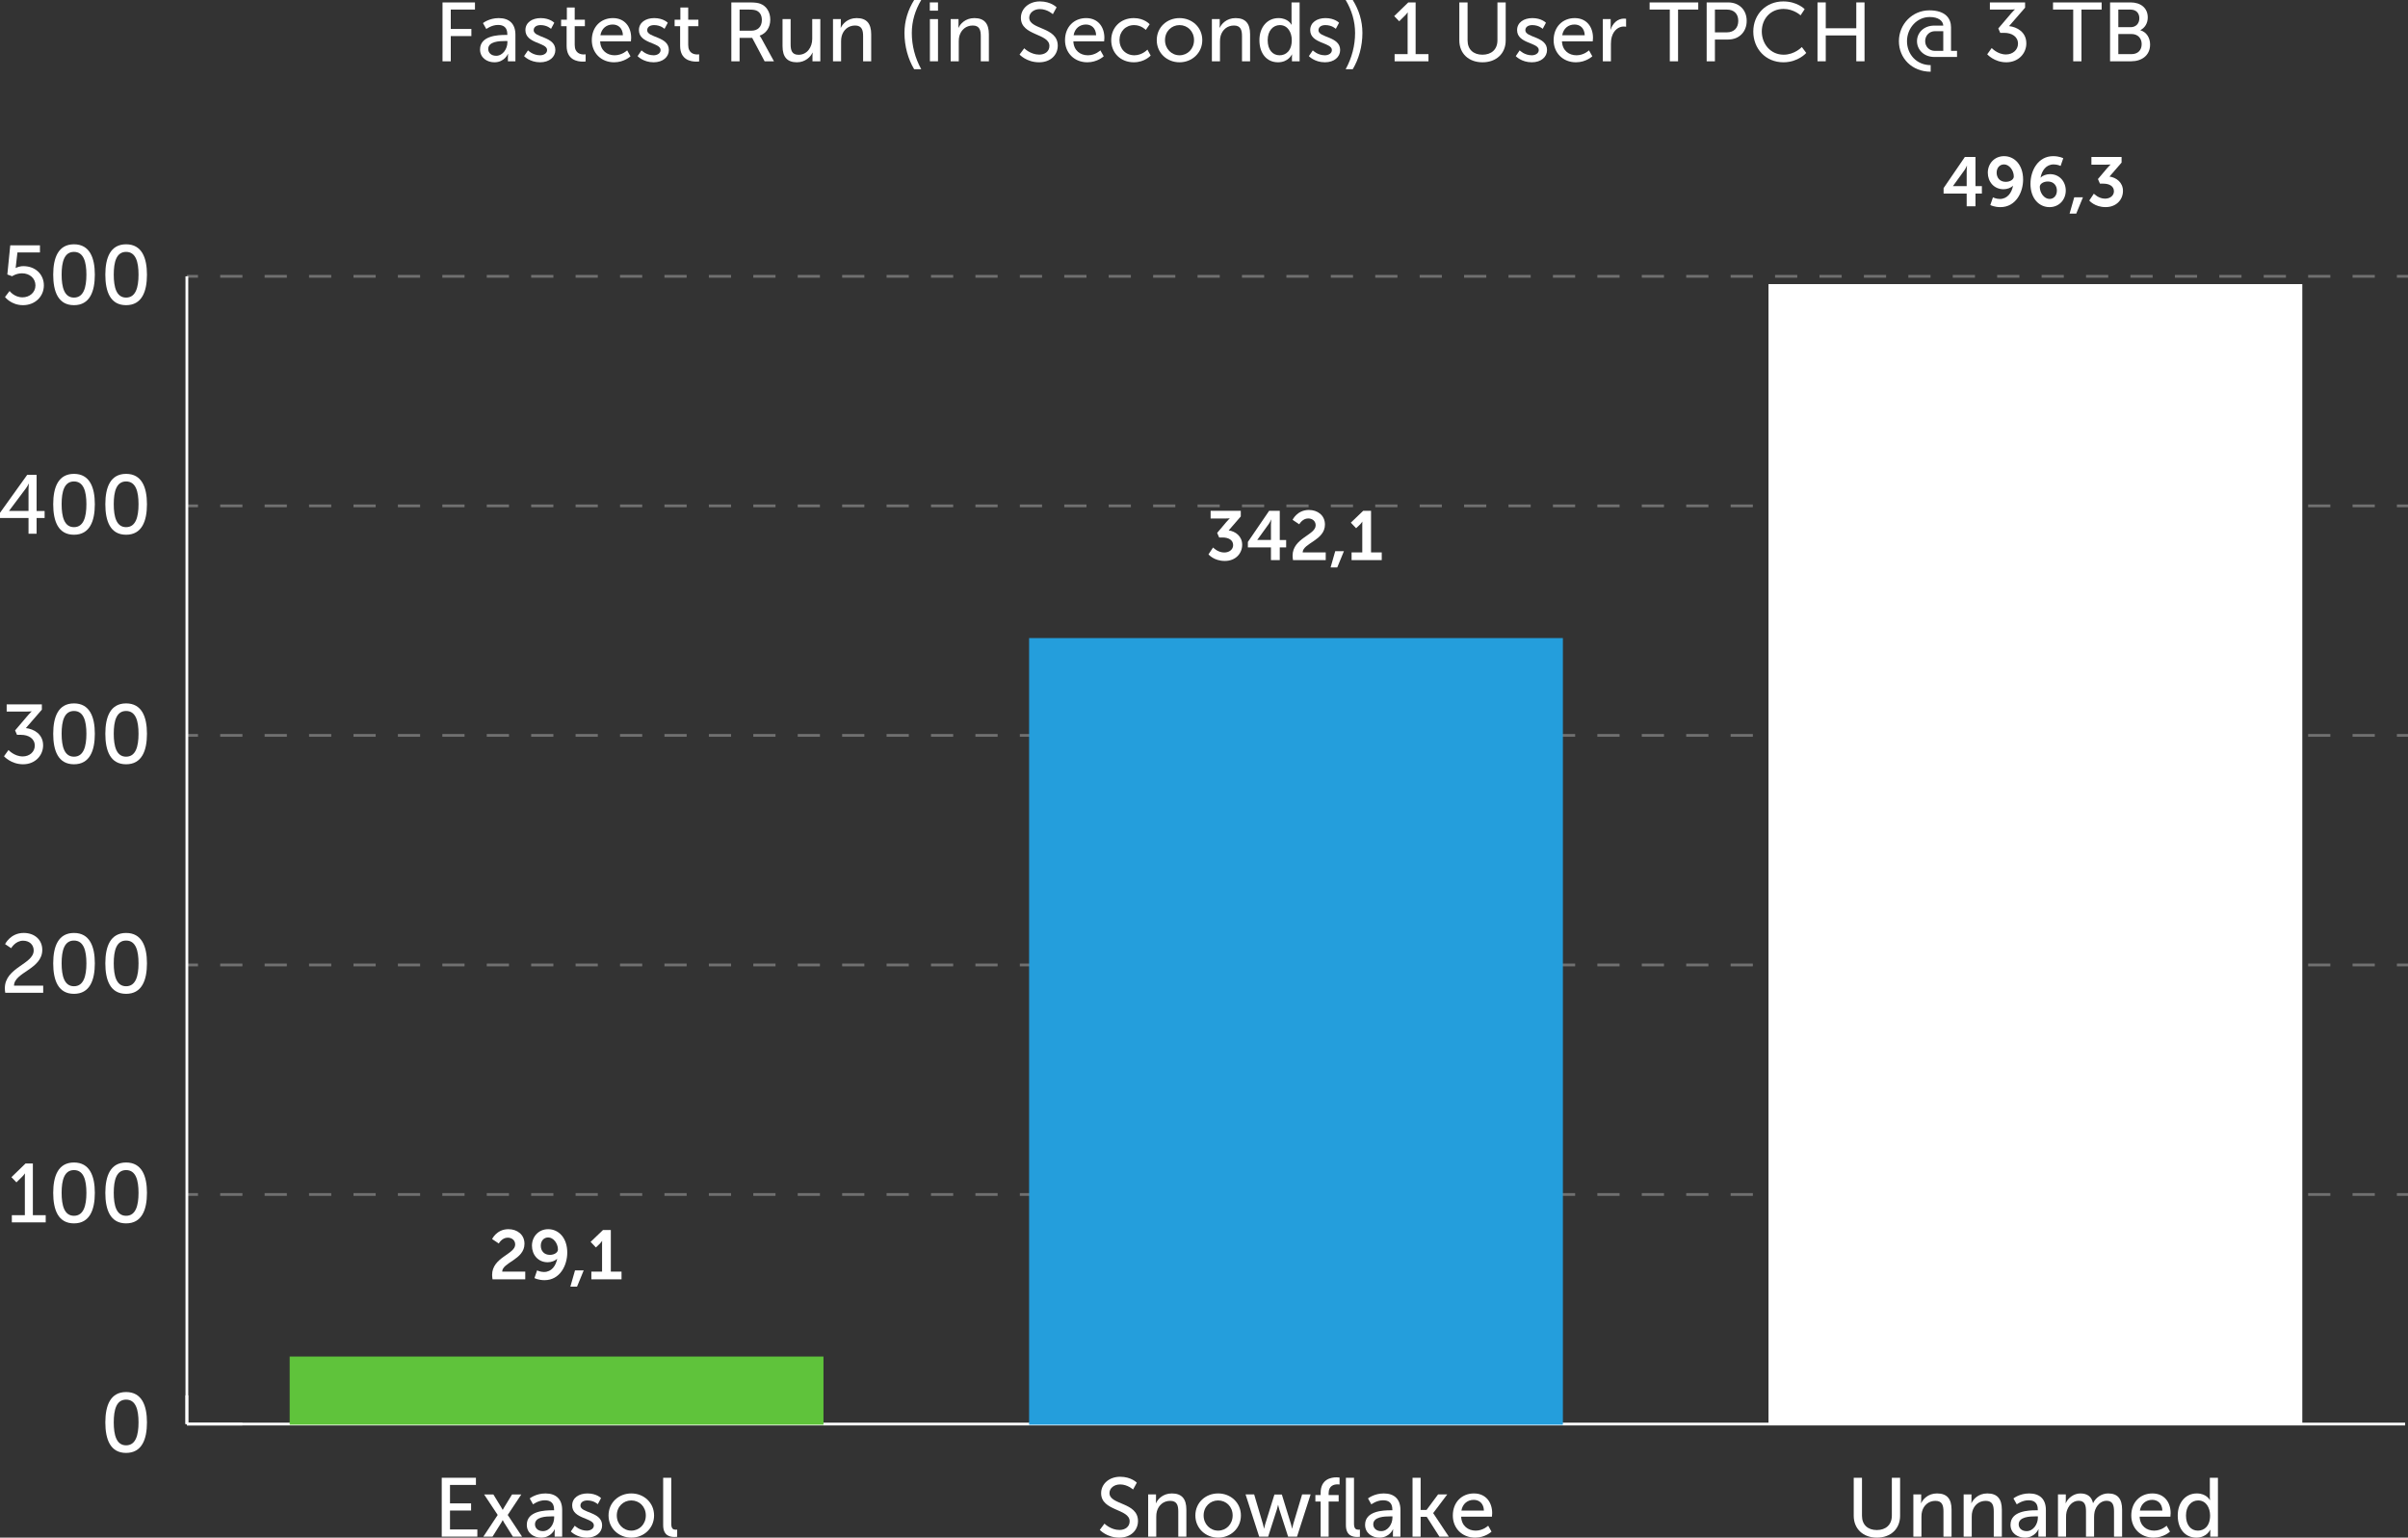 <?xml version="1.0" encoding="UTF-8"?> <svg xmlns="http://www.w3.org/2000/svg" id="Layer_2" data-name="Layer 2" viewBox="0 0 866.19 553.19"><rect x="0" y="0" width="866.19" height="553.19" fill="#333333" stroke="none"/><defs><style> .cls-1, .cls-2, .cls-3, .cls-4 { stroke: #fff; } .cls-1, .cls-2, .cls-3, .cls-4, .cls-5, .cls-6 { stroke-miterlimit: 10; } .cls-1, .cls-3 { fill: none; } .cls-2, .cls-7, .cls-4 { fill: #fff; } .cls-2, .cls-5, .cls-6 { stroke-width: .5px; } .cls-3 { stroke-dasharray: 7.99 7.99; } .cls-8 { opacity: .3; } .cls-5 { fill: #5fc33b; stroke: #5fc33b; } .cls-6 { fill: #249edc; stroke: #249edc; } </style></defs><g id="Layer_1-2" data-name="Layer 1"><g><line class="cls-4" x1="67.22" y1="512.33" x2="865.16" y2="512.33"></line><line class="cls-4" x1="67.22" y1="512.33" x2="67.22" y2="502"></line></g><g><g><path class="cls-7" d="M37.89,511.73c0-6.09,1.83-10.92,7.47-10.92s7.5,4.83,7.5,10.92-1.83,10.98-7.5,10.98-7.47-4.86-7.47-10.98ZM49.83,511.73c0-4.59-.99-8.19-4.47-8.19s-4.44,3.6-4.44,8.19.99,8.25,4.44,8.25,4.47-3.63,4.47-8.25Z"></path><g><path class="cls-7" d="M4.26,437.19h4.68v-13.68c0-.66.03-1.32.03-1.32h-.06s-.24.48-1.02,1.23l-1.98,1.95-1.8-1.86,5.07-4.92h2.64v18.6h4.62v2.58H4.26v-2.58Z"></path><path class="cls-7" d="M19.14,429.15c0-6.09,1.83-10.92,7.47-10.92s7.5,4.83,7.5,10.92-1.83,10.98-7.5,10.98-7.47-4.86-7.47-10.98ZM31.08,429.15c0-4.59-.99-8.19-4.47-8.19s-4.44,3.6-4.44,8.19.99,8.25,4.44,8.25,4.47-3.63,4.47-8.25Z"></path><path class="cls-7" d="M37.89,429.15c0-6.09,1.83-10.92,7.47-10.92s7.5,4.83,7.5,10.92-1.83,10.98-7.5,10.98-7.47-4.86-7.47-10.98ZM49.83,429.15c0-4.59-.99-8.19-4.47-8.19s-4.44,3.6-4.44,8.19.99,8.25,4.44,8.25,4.47-3.63,4.47-8.25Z"></path></g><g><path class="cls-7" d="M1.74,355.56c0-7.56,10.38-8.64,10.38-13.62,0-2.1-1.59-3.51-3.81-3.51-2.79,0-4.29,2.7-4.29,2.7l-2.19-1.47s1.92-4.02,6.69-4.02c3.9,0,6.69,2.43,6.69,6.09,0,6.96-10.11,8.04-10.17,12.87h10.5v2.58H1.89c-.09-.57-.15-1.11-.15-1.62Z"></path><path class="cls-7" d="M19.14,346.57c0-6.09,1.83-10.92,7.47-10.92s7.5,4.83,7.5,10.92-1.83,10.98-7.5,10.98-7.47-4.86-7.47-10.98ZM31.08,346.57c0-4.59-.99-8.19-4.47-8.19s-4.44,3.6-4.44,8.19.99,8.25,4.44,8.25,4.47-3.63,4.47-8.25Z"></path><path class="cls-7" d="M37.89,346.57c0-6.09,1.83-10.92,7.47-10.92s7.5,4.83,7.5,10.92-1.83,10.98-7.5,10.98-7.47-4.86-7.47-10.98ZM49.83,346.57c0-4.59-.99-8.19-4.47-8.19s-4.44,3.6-4.44,8.19.99,8.25,4.44,8.25,4.47-3.63,4.47-8.25Z"></path></g><g><path class="cls-7" d="M3.06,269.83s2.07,2.31,5.13,2.31c2.37,0,4.32-1.59,4.32-3.87,0-2.61-2.31-3.9-4.92-3.9h-1.47l-.69-1.59,4.62-5.43c.69-.81,1.32-1.38,1.32-1.38v-.06s-.63.09-1.8.09H2.4v-2.58h12.66v1.89l-5.76,6.63c2.79.3,6.21,2.1,6.21,6.21,0,3.63-2.85,6.81-7.2,6.81s-6.87-2.88-6.87-2.88l1.62-2.25Z"></path><path class="cls-7" d="M19.14,263.98c0-6.09,1.83-10.92,7.47-10.92s7.5,4.83,7.5,10.92-1.83,10.98-7.5,10.98-7.47-4.86-7.47-10.98ZM31.08,263.98c0-4.59-.99-8.19-4.47-8.19s-4.44,3.6-4.44,8.19.99,8.25,4.44,8.25,4.47-3.63,4.47-8.25Z"></path><path class="cls-7" d="M37.89,263.98c0-6.09,1.83-10.92,7.47-10.92s7.5,4.83,7.5,10.92-1.83,10.98-7.5,10.98-7.47-4.86-7.47-10.98ZM49.83,263.98c0-4.59-.99-8.19-4.47-8.19s-4.44,3.6-4.44,8.19.99,8.25,4.44,8.25,4.47-3.63,4.47-8.25Z"></path></g><g><path class="cls-7" d="M0,184.49l9.78-13.65h3.39v12.99h2.88v2.52h-2.88v5.67h-2.91v-5.67H0v-1.86ZM10.26,183.83v-7.71c0-.99.12-2.1.12-2.1h-.06s-.48.99-1.05,1.74l-6,8.01v.06h6.99Z"></path><path class="cls-7" d="M19.14,181.4c0-6.09,1.83-10.92,7.47-10.92s7.5,4.83,7.5,10.92-1.83,10.98-7.5,10.98-7.47-4.86-7.47-10.98ZM31.08,181.4c0-4.59-.99-8.19-4.47-8.19s-4.44,3.6-4.44,8.19.99,8.25,4.44,8.25,4.47-3.63,4.47-8.25Z"></path><path class="cls-7" d="M37.89,181.4c0-6.09,1.83-10.92,7.47-10.92s7.5,4.83,7.5,10.92-1.83,10.98-7.5,10.98-7.47-4.86-7.47-10.98ZM49.83,181.4c0-4.59-.99-8.19-4.47-8.19s-4.44,3.6-4.44,8.19.99,8.25,4.44,8.25,4.47-3.63,4.47-8.25Z"></path></g><g><path class="cls-7" d="M3.45,104.69s1.65,2.28,4.65,2.28c2.49,0,4.65-1.71,4.65-4.29s-2.1-4.35-4.83-4.35c-2.07,0-3.57,1.05-3.57,1.05l-1.71-.63,1.05-10.5h10.68v2.58H6.27l-.51,4.47c-.03.63-.15,1.11-.15,1.11h.06s1.17-.66,2.73-.66c4.47,0,7.38,3.09,7.38,6.9,0,4.08-3.21,7.14-7.5,7.14s-6.48-2.94-6.48-2.94l1.65-2.16Z"></path><path class="cls-7" d="M19.14,98.81c0-6.09,1.83-10.92,7.47-10.92s7.5,4.83,7.5,10.92-1.83,10.98-7.5,10.98-7.47-4.86-7.47-10.98ZM31.08,98.81c0-4.59-.99-8.19-4.47-8.19s-4.44,3.6-4.44,8.19.99,8.25,4.44,8.25,4.47-3.63,4.47-8.25Z"></path><path class="cls-7" d="M37.89,98.81c0-6.09,1.83-10.92,7.47-10.92s7.5,4.83,7.5,10.92-1.83,10.98-7.5,10.98-7.47-4.86-7.47-10.98ZM49.83,98.81c0-4.59-.99-8.19-4.47-8.19s-4.44,3.6-4.44,8.19.99,8.25,4.44,8.25,4.47-3.63,4.47-8.25Z"></path></g></g><line class="cls-4" x1="67.22" y1="512.33" x2="67.22" y2="99.41"></line><g><line class="cls-4" x1="67.22" y1="512.33" x2="87.17" y2="512.33"></line><g class="cls-8"><g><line class="cls-1" x1="67.22" y1="429.74" x2="71.22" y2="429.74"></line><line class="cls-3" x1="79.21" y1="429.74" x2="858.19" y2="429.74"></line><line class="cls-1" x1="862.19" y1="429.74" x2="866.19" y2="429.74"></line></g></g><g class="cls-8"><g><line class="cls-1" x1="67.22" y1="347.16" x2="71.22" y2="347.16"></line><line class="cls-3" x1="79.21" y1="347.16" x2="858.19" y2="347.16"></line><line class="cls-1" x1="862.19" y1="347.16" x2="866.19" y2="347.16"></line></g></g><g class="cls-8"><g><line class="cls-1" x1="67.22" y1="264.57" x2="71.22" y2="264.57"></line><line class="cls-3" x1="79.21" y1="264.57" x2="858.19" y2="264.57"></line><line class="cls-1" x1="862.19" y1="264.57" x2="866.19" y2="264.57"></line></g></g><g class="cls-8"><g><line class="cls-1" x1="67.22" y1="181.99" x2="71.22" y2="181.99"></line><line class="cls-3" x1="79.21" y1="181.99" x2="858.19" y2="181.99"></line><line class="cls-1" x1="862.19" y1="181.99" x2="866.19" y2="181.99"></line></g></g><g class="cls-8"><g><line class="cls-1" x1="67.22" y1="99.41" x2="71.22" y2="99.41"></line><line class="cls-3" x1="79.21" y1="99.41" x2="858.19" y2="99.41"></line><line class="cls-1" x1="862.19" y1="99.41" x2="866.19" y2="99.41"></line></g></g></g></g><g><rect class="cls-5" x="104.45" y="488.29" width="191.51" height="24.03"></rect><rect class="cls-6" x="370.43" y="229.81" width="191.51" height="282.52"></rect><rect class="cls-2" x="636.41" y="102.46" width="191.51" height="409.86"></rect></g><g><g><path class="cls-7" d="M666.81,531.65h2.97v13.68c0,3.24,2.1,5.13,5.34,5.13s5.4-1.89,5.4-5.19v-13.62h2.97v13.68c0,4.71-3.39,7.86-8.34,7.86s-8.34-3.15-8.34-7.86v-13.68Z"></path><path class="cls-7" d="M688.26,537.65h2.82v2.01c0,.6-.06,1.11-.06,1.11h.06c.6-1.32,2.4-3.48,5.7-3.48,3.57,0,5.22,1.95,5.22,5.82v9.72h-2.91v-9.06c0-2.13-.45-3.81-2.88-3.81s-4.17,1.53-4.8,3.72c-.18.6-.24,1.29-.24,2.04v7.11h-2.91v-15.18Z"></path><path class="cls-7" d="M706.35,537.65h2.82v2.01c0,.6-.06,1.11-.06,1.11h.06c.6-1.32,2.4-3.48,5.7-3.48,3.57,0,5.22,1.95,5.22,5.82v9.72h-2.91v-9.06c0-2.13-.45-3.81-2.88-3.81s-4.17,1.53-4.8,3.72c-.18.6-.24,1.29-.24,2.04v7.11h-2.91v-15.18Z"></path><path class="cls-7" d="M732.36,543.35h.66v-.27c0-2.49-1.41-3.33-3.33-3.33-2.34,0-4.23,1.47-4.23,1.47l-1.2-2.13s2.19-1.8,5.67-1.8c3.84,0,6,2.1,6,5.94v9.6h-2.7v-1.44c0-.69.06-1.2.06-1.2h-.06s-1.23,3-4.86,3c-2.61,0-5.16-1.59-5.16-4.62,0-5.01,6.6-5.22,9.15-5.22ZM729,550.85c2.46,0,4.05-2.58,4.05-4.83v-.48h-.75c-2.19,0-6.15.15-6.15,2.88,0,1.23.96,2.43,2.85,2.43Z"></path><path class="cls-7" d="M740.28,537.65h2.82v2.01c0,.6-.06,1.11-.06,1.11h.06c.72-1.77,2.85-3.48,5.22-3.48,2.55,0,4.05,1.17,4.56,3.45h.06c.84-1.83,2.94-3.45,5.4-3.45,3.42,0,5.01,1.95,5.01,5.82v9.72h-2.91v-9.09c0-2.13-.42-3.81-2.7-3.81-2.13,0-3.72,1.8-4.26,3.87-.15.63-.21,1.32-.21,2.1v6.93h-2.91v-9.09c0-1.98-.3-3.81-2.64-3.81-2.22,0-3.78,1.83-4.35,3.99-.15.6-.18,1.29-.18,1.98v6.93h-2.91v-15.18Z"></path><path class="cls-7" d="M774.24,537.29c4.29,0,6.57,3.18,6.57,7.11,0,.39-.09,1.26-.09,1.26h-11.07c.15,3.33,2.52,5.01,5.22,5.01s4.5-1.77,4.5-1.77l1.2,2.13s-2.25,2.16-5.88,2.16c-4.77,0-8.04-3.45-8.04-7.95,0-4.83,3.27-7.95,7.59-7.95ZM777.84,543.47c-.09-2.61-1.71-3.87-3.66-3.87-2.22,0-4.02,1.38-4.44,3.87h8.1Z"></path><path class="cls-7" d="M790.23,537.29c3.51,0,4.68,2.4,4.68,2.4h.06s-.06-.45-.06-1.02v-7.02h2.91v21.18h-2.76v-1.44c0-.6.03-1.02.03-1.02h-.06s-1.23,2.82-4.98,2.82c-4.11,0-6.69-3.24-6.69-7.95s2.85-7.95,6.87-7.95ZM790.62,550.67c2.25,0,4.38-1.59,4.38-5.46,0-2.7-1.41-5.4-4.29-5.4-2.4,0-4.38,1.98-4.38,5.43s1.77,5.43,4.29,5.43Z"></path></g><g><path class="cls-7" d="M397.29,548.15s2.25,2.28,5.4,2.28c1.98,0,3.66-1.11,3.66-3.12,0-4.59-10.26-3.6-10.26-10.11,0-3.3,2.85-5.91,6.84-5.91s6,2.13,6,2.13l-1.35,2.46s-1.95-1.83-4.65-1.83c-2.25,0-3.84,1.41-3.84,3.09,0,4.38,10.26,3.21,10.26,10.08,0,3.27-2.52,5.97-6.72,5.97-4.5,0-7.02-2.79-7.02-2.79l1.68-2.25Z"></path><path class="cls-7" d="M413.01,537.65h2.82v2.01c0,.6-.06,1.11-.06,1.11h.06c.6-1.32,2.4-3.48,5.7-3.48,3.57,0,5.22,1.95,5.22,5.82v9.72h-2.91v-9.06c0-2.13-.45-3.81-2.88-3.81s-4.17,1.53-4.8,3.72c-.18.6-.24,1.29-.24,2.04v7.11h-2.91v-15.18Z"></path><path class="cls-7" d="M438.18,537.29c4.53,0,8.19,3.33,8.19,7.92s-3.66,7.98-8.19,7.98-8.19-3.36-8.19-7.98,3.66-7.92,8.19-7.92ZM438.18,550.67c2.88,0,5.22-2.28,5.22-5.46s-2.34-5.4-5.22-5.4-5.22,2.25-5.22,5.4,2.37,5.46,5.22,5.46Z"></path><path class="cls-7" d="M448.05,537.65h3.09l3.15,10.65c.24.78.36,1.62.39,1.62h.06s.15-.84.39-1.62l3.3-10.62h2.67l3.27,10.62c.24.78.42,1.62.42,1.62h.06s.12-.84.36-1.62l3.18-10.65h3.06l-4.89,15.18h-3.21l-3.15-9.75c-.24-.78-.42-1.65-.42-1.65h-.06s-.18.87-.42,1.65l-3.12,9.75h-3.24l-4.89-15.18Z"></path><path class="cls-7" d="M475.05,540.2h-1.89v-2.34h1.89v-.72c0-5.01,3.78-5.64,5.7-5.64.66,0,1.11.09,1.11.09v2.49s-.3-.06-.75-.06c-1.11,0-3.18.36-3.18,3.18v.66h3.6v2.34h-3.6v12.63h-2.88v-12.63ZM484.14,531.65h2.91v16.53c0,1.83.72,2.16,1.62,2.16.27,0,.51-.03.51-.03v2.58s-.45.06-.96.06c-1.65,0-4.08-.45-4.08-4.26v-17.04Z"></path><path class="cls-7" d="M500.19,543.35h.66v-.27c0-2.49-1.41-3.33-3.33-3.33-2.34,0-4.23,1.47-4.23,1.47l-1.2-2.13s2.19-1.8,5.67-1.8c3.84,0,6,2.1,6,5.94v9.6h-2.7v-1.44c0-.69.06-1.2.06-1.2h-.06s-1.23,3-4.86,3c-2.61,0-5.16-1.59-5.16-4.62,0-5.01,6.6-5.22,9.15-5.22ZM496.83,550.85c2.46,0,4.05-2.58,4.05-4.83v-.48h-.75c-2.19,0-6.15.15-6.15,2.88,0,1.23.96,2.43,2.85,2.43Z"></path><path class="cls-7" d="M508.11,531.65h2.91v11.58h2.13l4.14-5.58h3.3l-5.04,6.69v.06l5.61,8.43h-3.39l-4.56-7.14h-2.19v7.14h-2.91v-21.18Z"></path><path class="cls-7" d="M530.19,537.29c4.29,0,6.57,3.18,6.57,7.11,0,.39-.09,1.26-.09,1.26h-11.07c.15,3.33,2.52,5.01,5.22,5.01s4.5-1.77,4.5-1.77l1.2,2.13s-2.25,2.16-5.88,2.16c-4.77,0-8.04-3.45-8.04-7.95,0-4.83,3.27-7.95,7.59-7.95ZM533.79,543.47c-.09-2.61-1.71-3.87-3.66-3.87-2.22,0-4.02,1.38-4.44,3.87h8.1Z"></path></g><g><path class="cls-7" d="M158.9,531.65h12.3v2.58h-9.33v6.63h7.59v2.58h-7.59v6.81h9.84v2.58h-12.81v-21.18Z"></path><path class="cls-7" d="M180.8,546.92s-.24.48-.45.84l-3.18,5.07h-3.3l5.16-7.8-4.89-7.38h3.33l2.82,4.62c.24.39.51.9.51.9h.06s.27-.51.51-.9l2.82-4.62h3.33l-4.89,7.38,5.16,7.8h-3.3l-3.18-5.07c-.21-.36-.45-.84-.45-.84h-.06Z"></path><path class="cls-7" d="M198.65,543.35h.66v-.27c0-2.49-1.41-3.33-3.33-3.33-2.34,0-4.23,1.47-4.23,1.47l-1.2-2.13s2.19-1.8,5.67-1.8c3.84,0,6,2.1,6,5.94v9.6h-2.7v-1.44c0-.69.06-1.2.06-1.2h-.06s-1.23,3-4.86,3c-2.61,0-5.16-1.59-5.16-4.62,0-5.01,6.6-5.22,9.15-5.22ZM195.29,550.85c2.46,0,4.05-2.58,4.05-4.83v-.48h-.75c-2.19,0-6.15.15-6.15,2.88,0,1.23.96,2.43,2.85,2.43Z"></path><path class="cls-7" d="M206.75,548.9s1.71,1.77,4.35,1.77c1.26,0,2.52-.66,2.52-1.89,0-2.79-7.8-2.22-7.8-7.17,0-2.76,2.46-4.32,5.49-4.32,3.33,0,4.89,1.68,4.89,1.68l-1.17,2.19s-1.35-1.35-3.75-1.35c-1.26,0-2.49.54-2.49,1.86,0,2.73,7.8,2.13,7.8,7.11,0,2.52-2.16,4.41-5.49,4.41-3.72,0-5.76-2.22-5.76-2.22l1.41-2.07Z"></path><path class="cls-7" d="M227.09,537.29c4.53,0,8.19,3.33,8.19,7.92s-3.66,7.98-8.19,7.98-8.19-3.36-8.19-7.98,3.66-7.92,8.19-7.92ZM227.09,550.67c2.88,0,5.22-2.28,5.22-5.46s-2.34-5.4-5.22-5.4-5.22,2.25-5.22,5.4,2.37,5.46,5.22,5.46Z"></path><path class="cls-7" d="M238.55,531.65h2.91v16.53c0,1.83.72,2.16,1.62,2.16.27,0,.51-.03.51-.03v2.58s-.45.06-.96.06c-1.65,0-4.08-.45-4.08-4.26v-17.04Z"></path></g></g><g><path class="cls-7" d="M177.02,458.69c0-6.4,8.3-7.42,8.3-10.95,0-1.55-1.2-2.47-2.7-2.47-2.07,0-3.2,2.1-3.2,2.1l-2.4-1.6s1.62-3.55,5.87-3.55c3.12,0,5.77,1.9,5.77,5.25,0,5.7-7.95,6.67-8.02,10.02h8.3v2.77h-11.77c-.07-.58-.15-1.08-.15-1.57Z"></path><path class="cls-7" d="M192.25,459.81l.95-2.77s1.12.58,2.47.58c2.8,0,4.3-2.32,4.75-4.75h-.05c-.62.72-2.07,1.25-3.35,1.25-3.5,0-5.67-2.75-5.67-5.95s2.32-5.95,5.85-5.95c3.7,0,6.85,3.07,6.85,8.42,0,4.65-2.67,9.92-8.17,9.92-2.25,0-3.62-.75-3.62-.75ZM200.7,449.54c0-2.22-1.65-4.35-3.5-4.35-1.65,0-2.67,1.3-2.67,2.97,0,1.8,1.12,3.3,3.27,3.3,1.6,0,2.9-.85,2.9-1.92Z"></path><path class="cls-7" d="M206.85,457.04h3.12l-2.4,5.85h-2.4l1.67-5.85Z"></path><path class="cls-7" d="M212.72,457.49h3.85v-9.85c0-.6.02-1.2.02-1.2h-.05s-.2.42-.77,1l-1.42,1.35-1.9-2,4.45-4.27h2.82v14.97h3.85v2.77h-10.85v-2.77Z"></path></g><g><path class="cls-7" d="M436.36,196.97s1.67,1.8,4.02,1.8c1.85,0,3.2-1.12,3.2-2.65,0-1.88-1.72-2.75-3.8-2.75h-1.23l-.72-1.65,3.25-3.85c.7-.83,1.27-1.35,1.27-1.35v-.05s-.52.07-1.57.07h-5.3v-2.77h10.85v2.03l-4.35,5.02c2.45.35,4.85,2.1,4.85,5.17s-2.3,5.82-6.25,5.82-5.87-2.37-5.87-2.37l1.65-2.47Z"></path><path class="cls-7" d="M448.88,194.97l7.65-11.2h3.82v10.5h2.3v2.67h-2.3v4.57h-3.17v-4.57h-8.3v-1.97ZM457.18,194.27v-5.5c0-.88.12-1.85.12-1.85h-.05s-.4.95-.88,1.62l-4.1,5.67v.05h4.9Z"></path><path class="cls-7" d="M464.96,199.94c0-6.4,8.3-7.42,8.3-10.95,0-1.55-1.2-2.47-2.7-2.47-2.07,0-3.2,2.1-3.2,2.1l-2.4-1.6s1.62-3.55,5.87-3.55c3.12,0,5.77,1.9,5.77,5.25,0,5.7-7.95,6.67-8.02,10.02h8.3v2.77h-11.77c-.07-.58-.15-1.08-.15-1.57Z"></path><path class="cls-7" d="M480.31,198.29h3.12l-2.4,5.85h-2.4l1.67-5.85Z"></path><path class="cls-7" d="M486.18,198.74h3.85v-9.85c0-.6.02-1.2.02-1.2h-.05s-.2.42-.77,1l-1.42,1.35-1.9-2,4.45-4.27h2.82v14.97h3.85v2.77h-10.85v-2.77Z"></path></g><g><path class="cls-7" d="M699.14,67.67l7.65-11.2h3.82v10.5h2.3v2.67h-2.3v4.57h-3.17v-4.57h-8.3v-1.97ZM707.44,66.97v-5.5c0-.88.12-1.85.12-1.85h-.05s-.4.95-.88,1.62l-4.1,5.67v.05h4.9Z"></path><path class="cls-7" d="M715.94,73.77l.95-2.77s1.12.58,2.47.58c2.8,0,4.3-2.32,4.75-4.75h-.05c-.62.72-2.08,1.25-3.35,1.25-3.5,0-5.67-2.75-5.67-5.95s2.33-5.95,5.85-5.95c3.7,0,6.85,3.07,6.85,8.42,0,4.65-2.67,9.92-8.17,9.92-2.25,0-3.62-.75-3.62-.75ZM724.39,63.5c0-2.22-1.65-4.35-3.5-4.35-1.65,0-2.67,1.3-2.67,2.97,0,1.8,1.12,3.3,3.27,3.3,1.6,0,2.9-.85,2.9-1.92Z"></path><path class="cls-7" d="M730.39,66.1c0-4.65,2.67-9.92,8.17-9.92,2.25,0,3.62.75,3.62.75l-.95,2.77s-1.12-.55-2.5-.55c-2.8,0-4.27,2.32-4.72,4.75h.05c.62-.72,2.05-1.25,3.32-1.25,3.5,0,5.7,2.72,5.7,5.92s-2.32,5.95-5.85,5.95c-3.7,0-6.85-3.07-6.85-8.42ZM739.89,68.57c0-1.8-1.12-3.27-3.25-3.27-1.6,0-2.9.83-2.9,1.92,0,2.22,1.62,4.35,3.5,4.35,1.65,0,2.65-1.32,2.65-3Z"></path><path class="cls-7" d="M746.14,70.99h3.12l-2.4,5.85h-2.4l1.67-5.85Z"></path><path class="cls-7" d="M753.19,69.67s1.67,1.8,4.02,1.8c1.85,0,3.2-1.12,3.2-2.65,0-1.88-1.72-2.75-3.8-2.75h-1.23l-.72-1.65,3.25-3.85c.7-.83,1.28-1.35,1.28-1.35v-.05s-.53.07-1.58.07h-5.3v-2.77h10.85v2.03l-4.35,5.02c2.45.35,4.85,2.1,4.85,5.17s-2.3,5.82-6.25,5.82-5.87-2.37-5.87-2.37l1.65-2.47Z"></path></g><g><path class="cls-7" d="M159.18.87h11.67v2.58h-8.7v6.96h7.41v2.58h-7.41v9.06h-2.97V.87Z"></path><path class="cls-7" d="M181.83,12.57h.66v-.27c0-2.49-1.41-3.33-3.33-3.33-2.34,0-4.23,1.47-4.23,1.47l-1.2-2.13s2.19-1.8,5.67-1.8c3.84,0,6,2.1,6,5.94v9.6h-2.7v-1.44c0-.69.06-1.2.06-1.2h-.06s-1.23,3-4.86,3c-2.61,0-5.16-1.59-5.16-4.62,0-5.01,6.6-5.22,9.15-5.22ZM178.47,20.07c2.46,0,4.05-2.58,4.05-4.83v-.48h-.75c-2.19,0-6.15.15-6.15,2.88,0,1.23.96,2.43,2.85,2.43Z"></path><path class="cls-7" d="M189.93,18.12s1.71,1.77,4.35,1.77c1.26,0,2.52-.66,2.52-1.89,0-2.79-7.8-2.22-7.8-7.17,0-2.76,2.46-4.32,5.49-4.32,3.33,0,4.89,1.68,4.89,1.68l-1.17,2.19s-1.35-1.35-3.75-1.35c-1.26,0-2.49.54-2.49,1.86,0,2.73,7.8,2.13,7.8,7.11,0,2.52-2.16,4.41-5.49,4.41-3.72,0-5.76-2.22-5.76-2.22l1.41-2.07Z"></path><path class="cls-7" d="M203.82,9.42h-1.98v-2.34h2.07V2.7h2.82v4.38h3.66v2.34h-3.66v6.75c0,3.03,2.13,3.42,3.24,3.42.42,0,.69-.06.69-.06v2.58s-.42.06-1.02.06c-1.95,0-5.82-.6-5.82-5.67v-7.08Z"></path><path class="cls-7" d="M220.47,6.51c4.29,0,6.57,3.18,6.57,7.11,0,.39-.09,1.26-.09,1.26h-11.07c.15,3.33,2.52,5.01,5.22,5.01s4.5-1.77,4.5-1.77l1.2,2.13s-2.25,2.16-5.88,2.16c-4.77,0-8.04-3.45-8.04-7.95,0-4.83,3.27-7.95,7.59-7.95ZM224.07,12.69c-.09-2.61-1.71-3.87-3.66-3.87-2.22,0-4.02,1.38-4.44,3.87h8.1Z"></path><path class="cls-7" d="M230.76,18.12s1.71,1.77,4.35,1.77c1.26,0,2.52-.66,2.52-1.89,0-2.79-7.8-2.22-7.8-7.17,0-2.76,2.46-4.32,5.49-4.32,3.33,0,4.89,1.68,4.89,1.68l-1.17,2.19s-1.35-1.35-3.75-1.35c-1.26,0-2.49.54-2.49,1.86,0,2.73,7.8,2.13,7.8,7.11,0,2.52-2.16,4.41-5.49,4.41-3.72,0-5.76-2.22-5.76-2.22l1.41-2.07Z"></path><path class="cls-7" d="M244.65,9.42h-1.98v-2.34h2.07V2.7h2.82v4.38h3.66v2.34h-3.66v6.75c0,3.03,2.13,3.42,3.24,3.42.42,0,.69-.06.69-.06v2.58s-.42.06-1.02.06c-1.95,0-5.82-.6-5.82-5.67v-7.08Z"></path><path class="cls-7" d="M263.07.87h6.48c2.22,0,3.15.18,3.96.48,2.16.81,3.57,2.94,3.57,5.73s-1.5,4.98-3.81,5.73v.06s.24.27.63.96l4.5,8.22h-3.36l-4.47-8.43h-4.53v8.43h-2.97V.87ZM270.3,11.04c2.31,0,3.75-1.47,3.75-3.84,0-1.56-.6-2.67-1.68-3.27-.57-.3-1.26-.48-2.91-.48h-3.42v7.59h4.26Z"></path><path class="cls-7" d="M281.49,6.87h2.91v9.06c0,2.1.42,3.78,2.85,3.78,3.09,0,4.92-2.73,4.92-5.73v-7.11h2.91v15.18h-2.82v-2.01c0-.63.06-1.11.06-1.11h-.06c-.63,1.5-2.61,3.48-5.58,3.48-3.42,0-5.19-1.8-5.19-5.82V6.87Z"></path><path class="cls-7" d="M299.64,6.87h2.82v2.01c0,.6-.06,1.11-.06,1.11h.06c.6-1.32,2.4-3.48,5.7-3.48,3.57,0,5.22,1.95,5.22,5.82v9.72h-2.91v-9.06c0-2.13-.45-3.81-2.88-3.81s-4.17,1.53-4.8,3.72c-.18.6-.24,1.29-.24,2.04v7.11h-2.91V6.87Z"></path><path class="cls-7" d="M325.35,11.85c0-4.32,1.26-8.31,3.48-11.85h2.55c-2.19,3.66-3.39,7.65-3.39,11.88,0,4.47,1.14,8.94,3.39,13.02h-2.55c-2.16-3.6-3.48-8.22-3.48-13.05Z"></path><path class="cls-7" d="M334.47.87h2.94v2.97h-2.94V.87ZM334.5,6.87h2.91v15.18h-2.91V6.87Z"></path><path class="cls-7" d="M341.97,6.87h2.82v2.01c0,.6-.06,1.11-.06,1.11h.06c.6-1.32,2.4-3.48,5.7-3.48,3.57,0,5.22,1.95,5.22,5.82v9.72h-2.91v-9.06c0-2.13-.45-3.81-2.88-3.81s-4.17,1.53-4.8,3.72c-.18.6-.24,1.29-.24,2.04v7.11h-2.91V6.87Z"></path><path class="cls-7" d="M368.43,17.37s2.25,2.28,5.4,2.28c1.98,0,3.66-1.11,3.66-3.12,0-4.59-10.26-3.6-10.26-10.11,0-3.3,2.85-5.91,6.84-5.91s6,2.13,6,2.13l-1.35,2.46s-1.95-1.83-4.65-1.83c-2.25,0-3.84,1.41-3.84,3.09,0,4.38,10.26,3.21,10.26,10.08,0,3.27-2.52,5.97-6.72,5.97-4.5,0-7.02-2.79-7.02-2.79l1.68-2.25Z"></path><path class="cls-7" d="M390.69,6.51c4.29,0,6.57,3.18,6.57,7.11,0,.39-.09,1.26-.09,1.26h-11.07c.15,3.33,2.52,5.01,5.22,5.01s4.5-1.77,4.5-1.77l1.2,2.13s-2.25,2.16-5.88,2.16c-4.77,0-8.04-3.45-8.04-7.95,0-4.83,3.27-7.95,7.59-7.95ZM394.29,12.69c-.09-2.61-1.71-3.87-3.66-3.87-2.22,0-4.02,1.38-4.44,3.87h8.1Z"></path><path class="cls-7" d="M407.85,6.51c3.81,0,5.7,2.22,5.7,2.22l-1.38,2.04s-1.62-1.74-4.2-1.74c-3.06,0-5.28,2.28-5.28,5.4s2.22,5.46,5.37,5.46c2.82,0,4.68-2.04,4.68-2.04l1.17,2.13s-2.1,2.43-6.06,2.43c-4.77,0-8.13-3.39-8.13-7.95s3.36-7.95,8.13-7.95Z"></path><path class="cls-7" d="M424.29,6.51c4.53,0,8.19,3.33,8.19,7.92s-3.66,7.98-8.19,7.98-8.19-3.36-8.19-7.98,3.66-7.92,8.19-7.92ZM424.29,19.89c2.88,0,5.22-2.28,5.22-5.46s-2.34-5.4-5.22-5.4-5.22,2.25-5.22,5.4,2.37,5.46,5.22,5.46Z"></path><path class="cls-7" d="M435.93,6.87h2.82v2.01c0,.6-.06,1.11-.06,1.11h.06c.6-1.32,2.4-3.48,5.7-3.48,3.57,0,5.22,1.95,5.22,5.82v9.72h-2.91v-9.06c0-2.13-.45-3.81-2.88-3.81s-4.17,1.53-4.8,3.72c-.18.6-.24,1.29-.24,2.04v7.11h-2.91V6.87Z"></path><path class="cls-7" d="M459.9,6.51c3.51,0,4.68,2.4,4.68,2.4h.06s-.06-.45-.06-1.02V.87h2.91v21.18h-2.76v-1.44c0-.6.03-1.02.03-1.02h-.06s-1.23,2.82-4.98,2.82c-4.11,0-6.69-3.24-6.69-7.95s2.85-7.95,6.87-7.95ZM460.29,19.89c2.25,0,4.38-1.59,4.38-5.46,0-2.7-1.41-5.4-4.29-5.4-2.4,0-4.38,1.98-4.38,5.43s1.77,5.43,4.29,5.43Z"></path><path class="cls-7" d="M472.23,18.12s1.71,1.77,4.35,1.77c1.26,0,2.52-.66,2.52-1.89,0-2.79-7.8-2.22-7.8-7.17,0-2.76,2.46-4.32,5.49-4.32,3.33,0,4.89,1.68,4.89,1.68l-1.17,2.19s-1.35-1.35-3.75-1.35c-1.26,0-2.49.54-2.49,1.86,0,2.73,7.8,2.13,7.8,7.11,0,2.52-2.16,4.41-5.49,4.41-3.72,0-5.76-2.22-5.76-2.22l1.41-2.07Z"></path><path class="cls-7" d="M484.05,24.9c2.25-4.08,3.39-8.55,3.39-13.02,0-4.23-1.2-8.22-3.39-11.88h2.55c2.22,3.54,3.48,7.53,3.48,11.85,0,4.83-1.32,9.45-3.48,13.05h-2.55Z"></path><path class="cls-7" d="M501.66,19.47h4.68V5.79c0-.66.03-1.32.03-1.32h-.06s-.24.48-1.02,1.23l-1.98,1.95-1.8-1.86,5.07-4.92h2.64v18.6h4.62v2.58h-12.18v-2.58Z"></path><path class="cls-7" d="M524.94.87h2.97v13.68c0,3.24,2.1,5.13,5.34,5.13s5.4-1.89,5.4-5.19V.87h2.97v13.68c0,4.71-3.39,7.86-8.34,7.86s-8.34-3.15-8.34-7.86V.87Z"></path><path class="cls-7" d="M546.65,18.12s1.71,1.77,4.35,1.77c1.26,0,2.52-.66,2.52-1.89,0-2.79-7.8-2.22-7.8-7.17,0-2.76,2.46-4.32,5.49-4.32,3.33,0,4.89,1.68,4.89,1.68l-1.17,2.19s-1.35-1.35-3.75-1.35c-1.26,0-2.49.54-2.49,1.86,0,2.73,7.8,2.13,7.8,7.11,0,2.52-2.16,4.41-5.49,4.41-3.72,0-5.76-2.22-5.76-2.22l1.41-2.07Z"></path><path class="cls-7" d="M566.45,6.51c4.29,0,6.57,3.18,6.57,7.11,0,.39-.09,1.26-.09,1.26h-11.07c.15,3.33,2.52,5.01,5.22,5.01s4.5-1.77,4.5-1.77l1.2,2.13s-2.25,2.16-5.88,2.16c-4.77,0-8.04-3.45-8.04-7.95,0-4.83,3.27-7.95,7.59-7.95ZM570.05,12.69c-.09-2.61-1.71-3.87-3.66-3.87-2.22,0-4.02,1.38-4.44,3.87h8.1Z"></path><path class="cls-7" d="M576.56,6.87h2.82v2.64c0,.63-.06,1.14-.06,1.14h.06c.69-2.22,2.46-3.96,4.8-3.96.39,0,.75.06.75.06v2.88s-.39-.09-.84-.09c-1.86,0-3.57,1.32-4.26,3.57-.27.87-.36,1.8-.36,2.73v6.21h-2.91V6.87Z"></path><path class="cls-7" d="M600.65,3.45h-7.26V.87h17.49v2.58h-7.26v18.6h-2.97V3.45Z"></path><path class="cls-7" d="M613.91.87h7.74c3.87,0,6.66,2.61,6.66,6.63s-2.79,6.72-6.66,6.72h-4.77v7.83h-2.97V.87ZM621.17,11.64c2.55,0,4.11-1.59,4.11-4.14s-1.56-4.05-4.08-4.05h-4.32v8.19h4.29Z"></path><path class="cls-7" d="M641.45.51c5.1,0,7.71,2.79,7.71,2.79l-1.47,2.22s-2.46-2.31-6.12-2.31c-4.74,0-7.83,3.6-7.83,8.1s3.15,8.37,7.86,8.37c3.99,0,6.54-2.76,6.54-2.76l1.59,2.13s-2.91,3.36-8.22,3.36c-6.36,0-10.83-4.86-10.83-11.07s4.62-10.83,10.77-10.83Z"></path><path class="cls-7" d="M653.78.87h2.97v9.3h10.98V.87h2.97v21.18h-2.97v-9.3h-10.98v9.3h-2.97V.87Z"></path><path class="cls-7" d="M694.01,3.72c5.79,0,7.8,2.91,7.8,6.09v8.49h2.16v2.19h-8.19c-3.75,0-6.21-2.64-6.21-5.67s2.43-5.61,6.21-5.61h3.24c-.06-1.71-1.77-3.09-4.86-3.09-4.65,0-8.19,4.02-8.19,8.7s3.42,8.61,8.52,8.61v2.37c-6.72,0-11.43-4.86-11.43-10.98s4.83-11.1,10.95-11.1ZM695.99,18.3h3.03v-7.08h-2.97c-2.1,0-3.54,1.62-3.54,3.57s1.44,3.51,3.48,3.51Z"></path><path class="cls-7" d="M716.45,17.28s2.07,2.31,5.13,2.31c2.37,0,4.32-1.59,4.32-3.87,0-2.61-2.31-3.9-4.92-3.9h-1.47l-.69-1.59,4.62-5.43c.69-.81,1.32-1.38,1.32-1.38v-.06s-.63.09-1.8.09h-7.17V.87h12.66v1.89l-5.76,6.63c2.79.3,6.21,2.1,6.21,6.21,0,3.63-2.85,6.81-7.2,6.81s-6.87-2.88-6.87-2.88l1.62-2.25Z"></path><path class="cls-7" d="M745.76,3.45h-7.26V.87h17.49v2.58h-7.26v18.6h-2.97V3.45Z"></path><path class="cls-7" d="M759.02.87h7.41c3.57,0,6.15,1.98,6.15,5.4,0,2.07-1.02,3.72-2.64,4.56v.06c2.22.66,3.48,2.76,3.48,5.13,0,3.99-3.09,6.03-6.81,6.03h-7.59V.87ZM766.43,9.78c1.92,0,3.12-1.35,3.12-3.21s-1.14-3.12-3.18-3.12h-4.38v6.33h4.44ZM766.76,19.47c2.28,0,3.63-1.44,3.63-3.6s-1.44-3.63-3.66-3.63h-4.74v7.23h4.77Z"></path></g></g></svg> 
